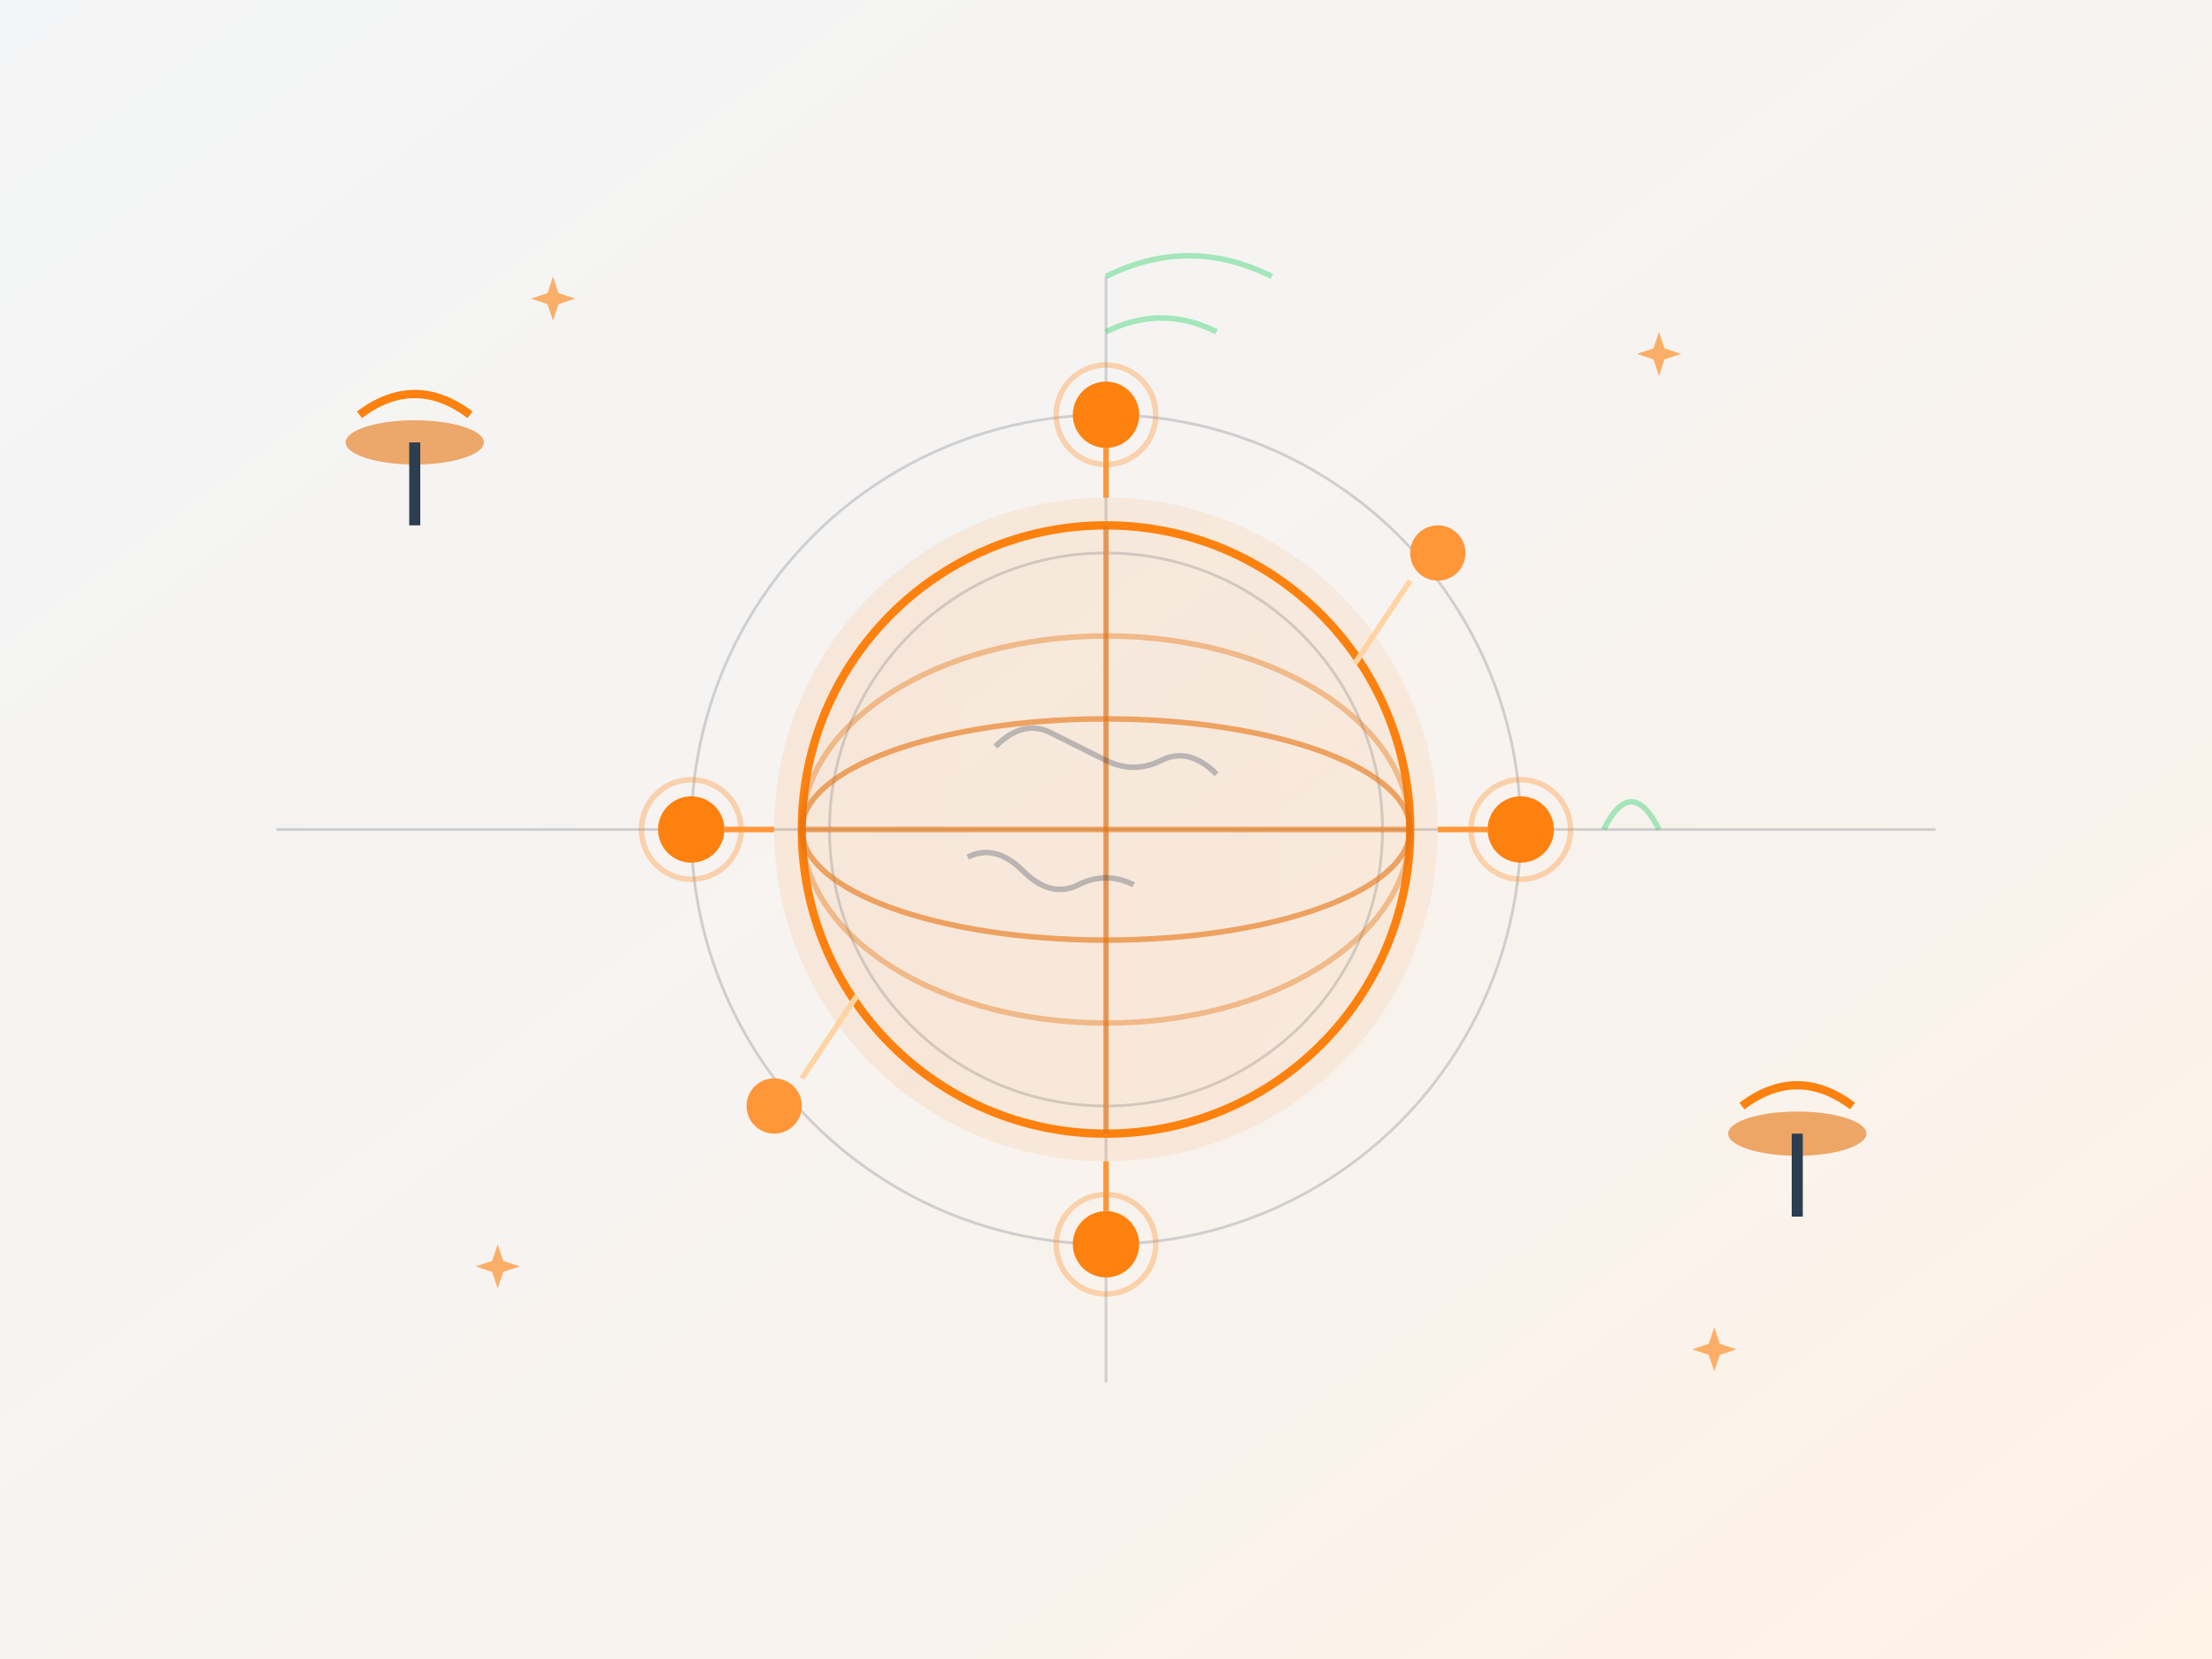 <svg xmlns="http://www.w3.org/2000/svg" viewBox="0 0 800 600">
  <!-- Background -->
  <defs>
    <linearGradient id="visionGrad1" x1="0%" y1="0%" x2="100%" y2="100%">
      <stop offset="0%" style="stop-color:#2C3E50;stop-opacity:0.05" />
      <stop offset="100%" style="stop-color:#FD810E;stop-opacity:0.1" />
    </linearGradient>
    <linearGradient id="visionGrad2" x1="0%" y1="0%" x2="100%" y2="0%">
      <stop offset="0%" style="stop-color:#FD810E;stop-opacity:1" />
      <stop offset="100%" style="stop-color:#FF9638;stop-opacity:1" />
    </linearGradient>
  </defs>
  
  <rect width="800" height="600" fill="url(#visionGrad1)"/>
  
  <!-- Global network grid -->
  <g opacity="0.2">
    <line x1="100" y1="300" x2="700" y2="300" stroke="#2C3E50" stroke-width="1"/>
    <line x1="400" y1="100" x2="400" y2="500" stroke="#2C3E50" stroke-width="1"/>
    <circle cx="400" cy="300" r="150" fill="none" stroke="#2C3E50" stroke-width="1"/>
    <circle cx="400" cy="300" r="100" fill="none" stroke="#2C3E50" stroke-width="1"/>
  </g>
  
  <!-- Central globe -->
  <g transform="translate(400, 300)">
    <circle cx="0" cy="0" r="120" fill="url(#visionGrad2)" opacity="0.1"/>
    <circle cx="0" cy="0" r="110" fill="none" stroke="#FD810E" stroke-width="3"/>
    
    <!-- Globe grid lines -->
    <ellipse cx="0" cy="0" rx="110" ry="40" fill="none" stroke="#E67410" stroke-width="2" opacity="0.6"/>
    <ellipse cx="0" cy="0" rx="110" ry="70" fill="none" stroke="#E67410" stroke-width="2" opacity="0.4"/>
    <line x1="-110" y1="0" x2="110" y2="0" stroke="#E67410" stroke-width="2" opacity="0.6"/>
    <line x1="0" y1="-110" x2="0" y2="110" stroke="#E67410" stroke-width="2" opacity="0.6"/>
    
    <!-- Continents simplified -->
    <path d="M-40 -30 Q-30 -40 -20 -35 Q-10 -30 0 -25 Q10 -20 20 -25 Q30 -30 40 -20" 
          fill="none" stroke="#2C3E50" stroke-width="2" opacity="0.3"/>
    <path d="M-50 10 Q-40 5 -30 15 Q-20 25 -10 20 Q0 15 10 20" 
          fill="none" stroke="#2C3E50" stroke-width="2" opacity="0.3"/>
  </g>
  
  <!-- Connection nodes around globe -->
  <g>
    <!-- Node 1 - Top -->
    <circle cx="400" cy="150" r="12" fill="#FD810E"/>
    <circle cx="400" cy="150" r="18" fill="none" stroke="#FD810E" stroke-width="2" opacity="0.3"/>
    <line x1="400" y1="180" x2="400" y2="162" stroke="#FF9638" stroke-width="2"/>
    
    <!-- Node 2 - Right -->
    <circle cx="550" cy="300" r="12" fill="#FD810E"/>
    <circle cx="550" cy="300" r="18" fill="none" stroke="#FD810E" stroke-width="2" opacity="0.3"/>
    <line x1="520" y1="300" x2="538" y2="300" stroke="#FF9638" stroke-width="2"/>
    
    <!-- Node 3 - Bottom -->
    <circle cx="400" cy="450" r="12" fill="#FD810E"/>
    <circle cx="400" cy="450" r="18" fill="none" stroke="#FD810E" stroke-width="2" opacity="0.3"/>
    <line x1="400" y1="420" x2="400" y2="438" stroke="#FF9638" stroke-width="2"/>
    
    <!-- Node 4 - Left -->
    <circle cx="250" cy="300" r="12" fill="#FD810E"/>
    <circle cx="250" cy="300" r="18" fill="none" stroke="#FD810E" stroke-width="2" opacity="0.3"/>
    <line x1="280" y1="300" x2="262" y2="300" stroke="#FF9638" stroke-width="2"/>
    
    <!-- Node 5 - Top Right -->
    <circle cx="520" cy="200" r="10" fill="#FF9638"/>
    <line x1="490" y1="240" x2="510" y2="210" stroke="#FFD4A3" stroke-width="2"/>
    
    <!-- Node 6 - Bottom Left -->
    <circle cx="280" cy="400" r="10" fill="#FF9638"/>
    <line x1="310" y1="360" x2="290" y2="390" stroke="#FFD4A3" stroke-width="2"/>
  </g>
  
  <!-- Satellite dishes -->
  <g transform="translate(150, 150)">
    <ellipse cx="0" cy="10" rx="25" ry="8" fill="#E67410" opacity="0.6"/>
    <rect x="-2" y="10" width="4" height="30" fill="#2C3E50"/>
    <path d="M-20 0 Q0 -15 20 0" fill="none" stroke="#FD810E" stroke-width="3"/>
  </g>
  
  <g transform="translate(650, 400)">
    <ellipse cx="0" cy="10" rx="25" ry="8" fill="#E67410" opacity="0.6"/>
    <rect x="-2" y="10" width="4" height="30" fill="#2C3E50"/>
    <path d="M-20 0 Q0 -15 20 0" fill="none" stroke="#FD810E" stroke-width="3"/>
  </g>
  
  <!-- Signal waves -->
  <g opacity="0.4">
    <path d="M400 120 Q420 110 440 120" fill="none" stroke="#25D366" stroke-width="2"/>
    <path d="M400 100 Q430 85 460 100" fill="none" stroke="#25D366" stroke-width="2"/>
    <path d="M580 300 Q590 280 600 300" fill="none" stroke="#25D366" stroke-width="2"/>
  </g>
  
  <!-- Stars/sparkles for vision -->
  <g fill="#FD810E" opacity="0.6">
    <path d="M200 100 L202 106 L208 108 L202 110 L200 116 L198 110 L192 108 L198 106 Z"/>
    <path d="M600 120 L602 126 L608 128 L602 130 L600 136 L598 130 L592 128 L598 126 Z"/>
    <path d="M180 450 L182 456 L188 458 L182 460 L180 466 L178 460 L172 458 L178 456 Z"/>
    <path d="M620 480 L622 486 L628 488 L622 490 L620 496 L618 490 L612 488 L618 486 Z"/>
  </g>
</svg>
